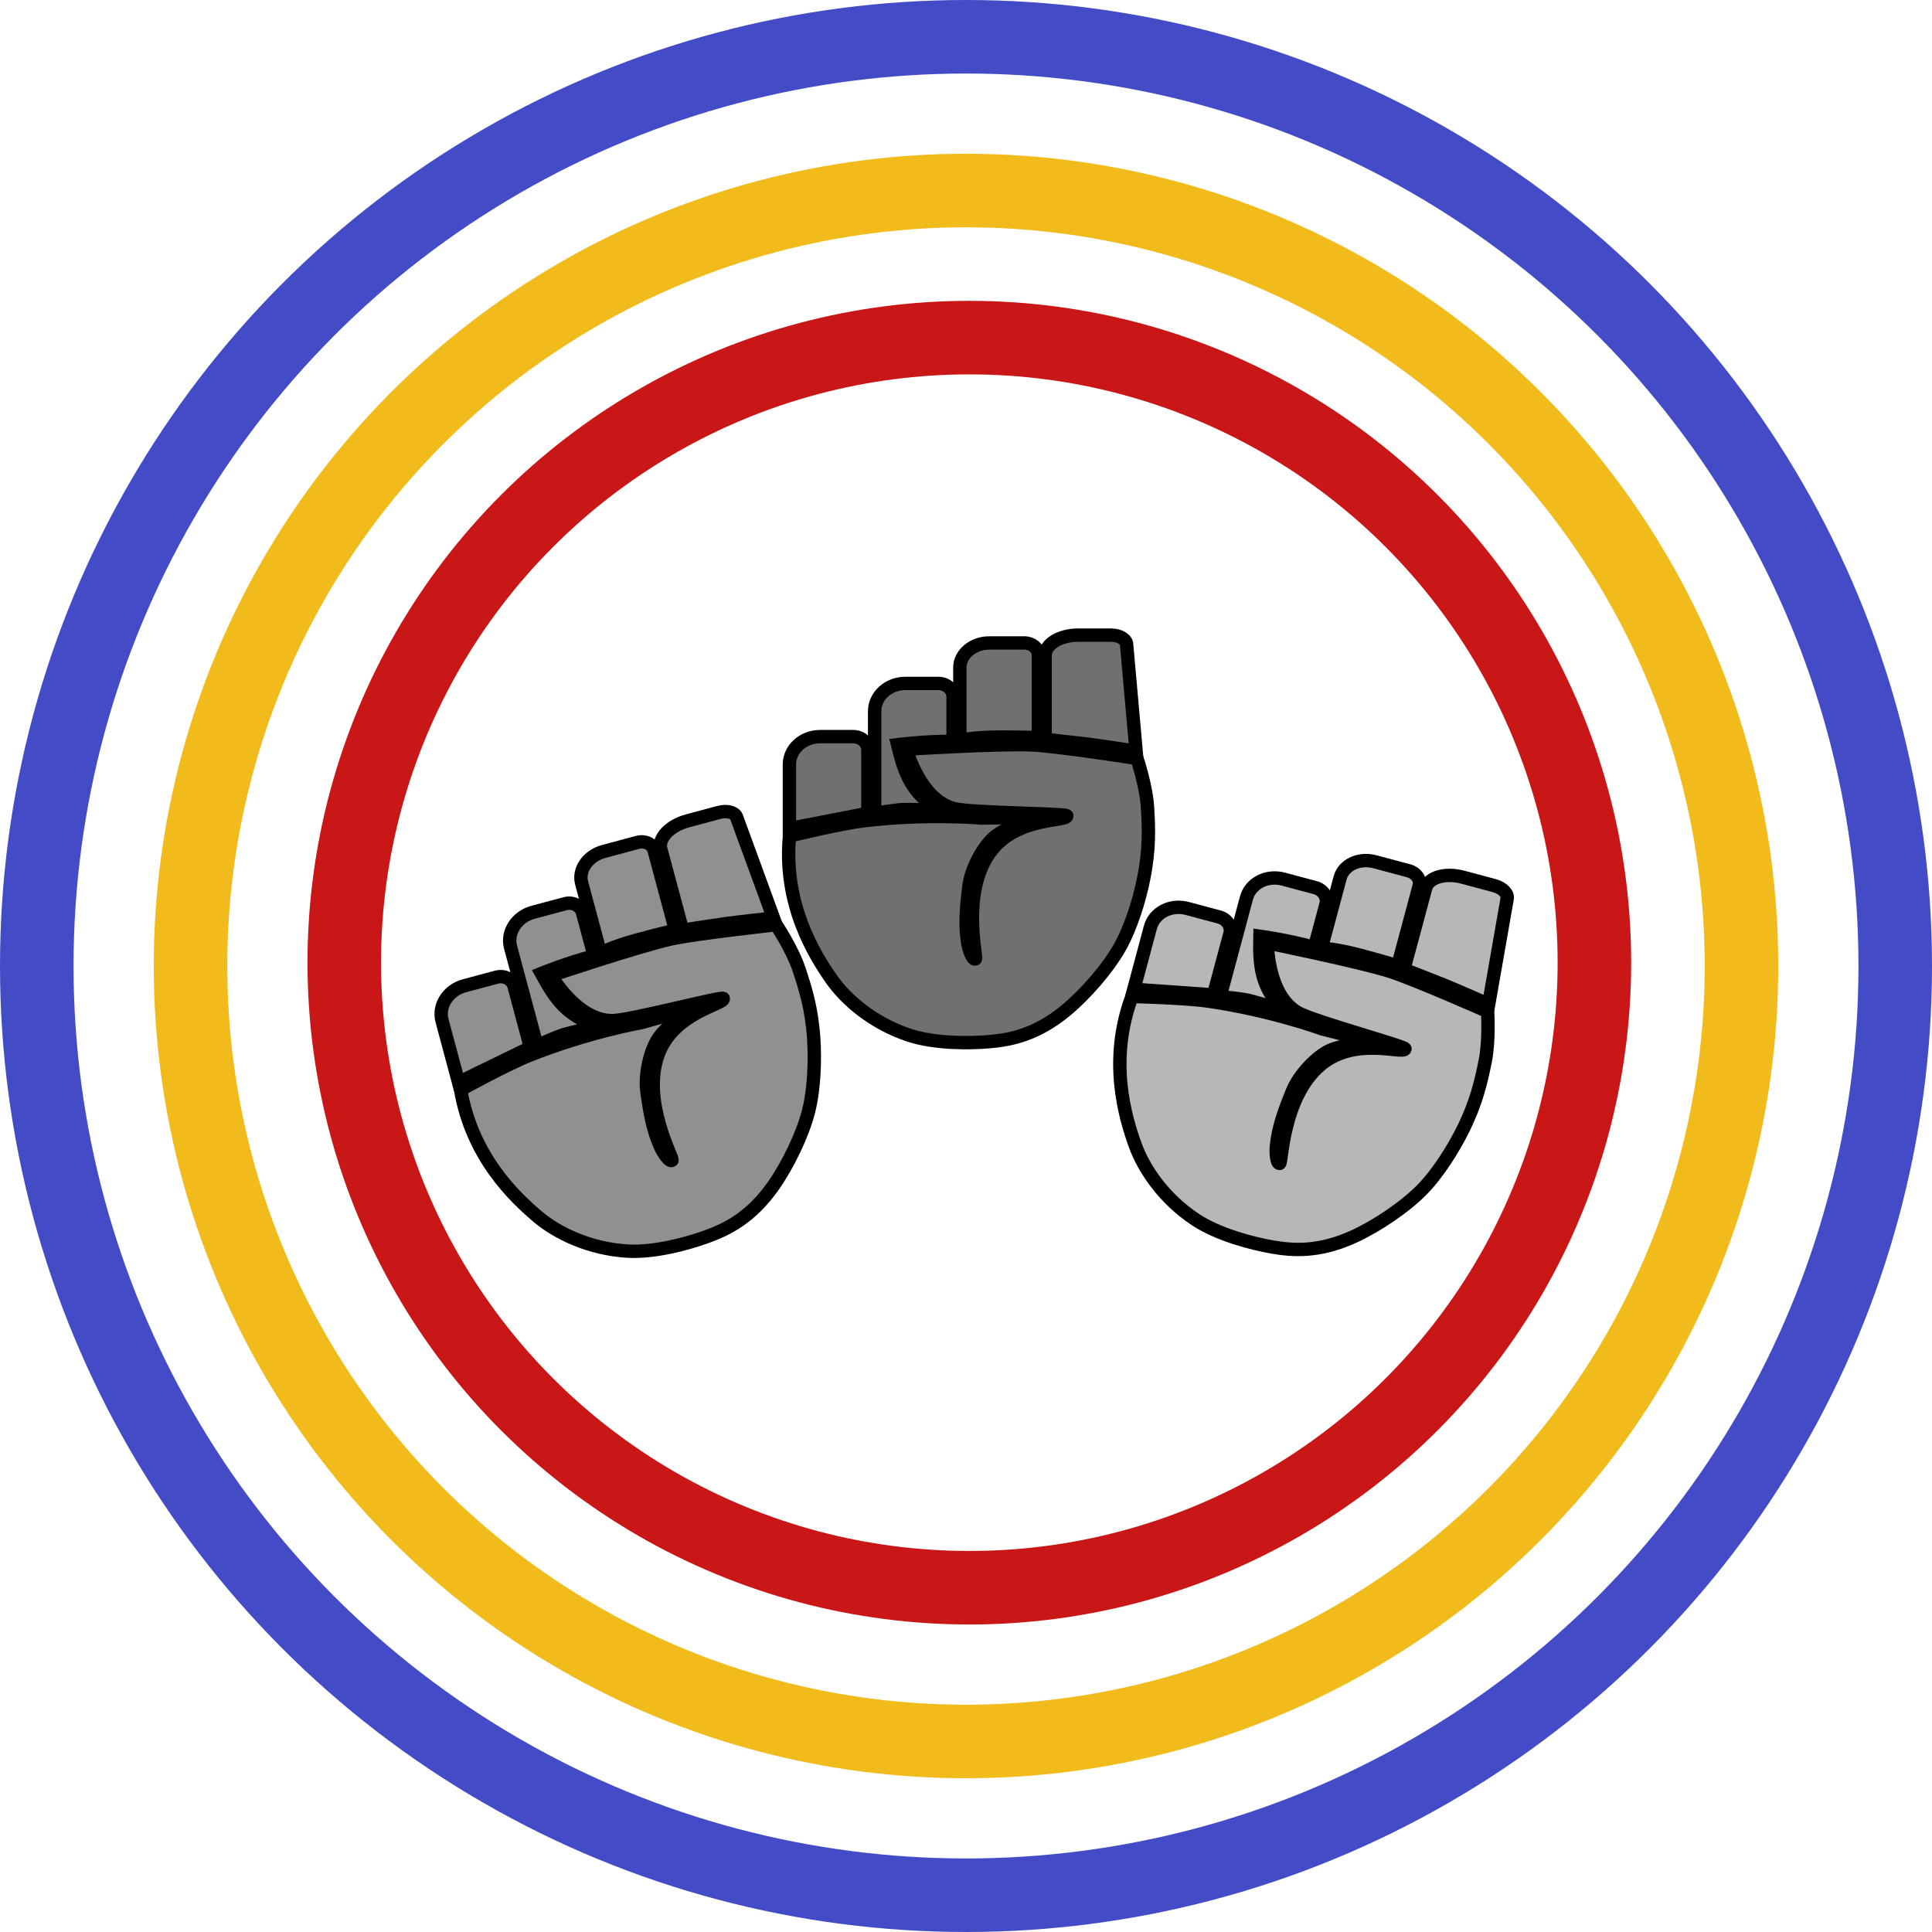 <svg xmlns="http://www.w3.org/2000/svg" version="1.1" xmlns:xlink="http://www.w3.org/1999/xlink" xmlns:svgjs="http://svgjs.com/svgjs" width="62" height="62"><svg width="62" height="62" viewBox="0 0 62 62" fill="none" xmlns="http://www.w3.org/2000/svg">
<circle cx="31" cy="31" r="29.82" stroke="#434CC6" stroke-width="2.36"></circle>
<circle cx="31" cy="31" r="24.886" stroke="#F2BB1C" stroke-width="2.36"></circle>
<circle cx="31.107" cy="30.893" r="20.059" stroke="#C91616" stroke-width="2.36"></circle>
<path d="M20.146 40.15C18.919 40.079 17.886 39.573 17.268 39.054C16.52 38.424 15.148 37.127 14.781 34.967C14.781 34.967 16.249 34.164 16.963 33.877C18.862 33.115 20.594 32.814 20.594 32.814C21.125 32.662 21.896 32.443 21.912 32.503C21.936 32.603 21.43 32.911 21.159 33.275C20.886 33.643 20.68 34.442 20.76 35.027C20.86 35.759 20.963 36.285 21.195 36.803C21.284 37 21.485 37.293 21.564 37.236C21.628 37.191 20.57 35.354 21.123 33.837C21.619 32.475 23.259 32.23 23.21 32.041C23.191 31.964 20.279 32.732 19.68 32.752C18.527 32.787 17.685 31.305 17.685 31.305C17.685 31.305 20.555 30.346 21.539 30.131C22.369 29.95 24.907 29.677 24.907 29.677C24.907 29.677 25.424 30.454 25.641 31.106C25.849 31.73 26.054 32.383 26.115 33.35C26.158 34.03 26.129 34.955 25.947 35.665C25.754 36.421 25.281 37.396 24.809 38.065C24.09 39.083 23.329 39.446 22.705 39.676C22.096 39.9 21.014 40.2 20.146 40.15Z" fill="#919090" stroke="black" stroke-width="0.429" stroke-miterlimit="10"></path>
<path d="M14.185 32.752L14.717 34.738L17.023 33.615L16.496 31.648C16.435 31.42 16.183 31.292 15.932 31.359L14.906 31.634C14.38 31.775 14.057 32.275 14.185 32.752Z" fill="#919090" stroke="black" stroke-width="0.429" stroke-miterlimit="10"></path>
<path d="M18.665 28.334L19.269 30.588C19.269 30.588 19.657 30.378 20.457 30.161C21.449 29.892 21.679 29.857 21.679 29.857L20.989 27.282C20.935 27.08 20.697 26.97 20.457 27.034L19.373 27.325C18.869 27.46 18.552 27.912 18.665 28.334Z" fill="#919090" stroke="black" stroke-width="0.429" stroke-miterlimit="10"></path>
<path d="M21.205 27.247L21.903 29.849C21.903 29.849 22.858 29.702 23.248 29.647C23.64 29.59 24.822 29.462 24.822 29.462L23.644 26.24C23.599 26.074 23.345 25.999 23.074 26.071L22.064 26.342C21.497 26.493 21.112 26.898 21.205 27.247Z" fill="#919090" stroke="black" stroke-width="0.429" stroke-miterlimit="10"></path>
<path d="M16.384 30.394L17.233 33.559C17.233 33.559 17.872 33.265 18.096 33.202C18.387 33.12 19.18 32.929 19.18 32.929C18.201 32.585 17.852 32.118 17.372 31.24C17.372 31.24 18.227 30.89 19.066 30.677L18.695 29.291C18.634 29.063 18.381 28.934 18.131 29.002L17.107 29.276C16.581 29.417 16.257 29.918 16.384 30.394Z" fill="#919090" stroke="black" stroke-width="0.429" stroke-miterlimit="10"></path>
<path d="M38.38 39.149C37.353 38.474 36.711 37.519 36.435 36.761C36.102 35.841 35.563 34.032 36.325 31.978C36.325 31.978 37.998 32.017 38.76 32.126C40.785 32.415 42.436 33.02 42.436 33.02C42.971 33.154 43.749 33.35 43.732 33.41C43.704 33.508 43.111 33.522 42.694 33.702C42.274 33.884 41.696 34.472 41.473 35.019C41.193 35.703 41.02 36.211 40.962 36.776C40.94 36.99 40.968 37.344 41.065 37.335C41.142 37.328 41.145 35.208 42.382 34.17C43.493 33.239 45.036 33.847 45.088 33.659C45.11 33.583 42.203 32.791 41.676 32.509C40.659 31.963 40.671 30.258 40.671 30.258C40.671 30.258 43.636 30.863 44.596 31.169C45.405 31.427 47.739 32.46 47.739 32.46C47.739 32.46 47.799 33.391 47.66 34.065C47.529 34.709 47.38 35.376 46.949 36.245C46.646 36.855 46.159 37.641 45.646 38.166C45.101 38.724 44.204 39.332 43.461 39.675C42.329 40.197 41.488 40.131 40.833 40.018C40.194 39.907 39.106 39.626 38.38 39.149Z" fill="#B7B7B7" stroke="black" stroke-width="0.429" stroke-miterlimit="10"></path>
<path d="M36.917 29.761L36.385 31.747L38.943 31.928L39.471 29.961C39.531 29.733 39.377 29.495 39.127 29.428L38.101 29.154C37.574 29.012 37.044 29.285 36.917 29.761Z" fill="#B7B7B7" stroke="black" stroke-width="0.429" stroke-miterlimit="10"></path>
<path d="M43.005 28.175L42.401 30.429C42.401 30.429 42.842 30.441 43.644 30.653C44.637 30.917 44.854 31.001 44.854 31.001L45.544 28.426C45.598 28.224 45.447 28.01 45.207 27.945L44.123 27.655C43.619 27.52 43.118 27.753 43.005 28.175Z" fill="#B7B7B7" stroke="black" stroke-width="0.429" stroke-miterlimit="10"></path>
<path d="M45.749 28.505L45.051 31.107C45.051 31.107 45.952 31.457 46.318 31.604C46.686 31.752 47.773 32.231 47.773 32.231L48.364 28.852C48.409 28.686 48.225 28.494 47.955 28.421L46.945 28.151C46.378 27.998 45.842 28.156 45.749 28.505Z" fill="#B7B7B7" stroke="black" stroke-width="0.429" stroke-miterlimit="10"></path>
<path d="M40 28.819L39.152 31.984C39.152 31.984 39.853 32.049 40.078 32.106C40.371 32.181 41.153 32.412 41.153 32.412C40.477 31.625 40.408 31.046 40.432 30.045C40.432 30.045 41.348 30.17 42.181 30.405L42.553 29.018C42.614 28.791 42.459 28.553 42.209 28.486L41.184 28.212C40.658 28.071 40.127 28.343 40 28.819Z" fill="#B7B7B7" stroke="black" stroke-width="0.429" stroke-miterlimit="10"></path>
<path d="M29.177 33.221C28.01 32.835 27.142 32.079 26.68 31.418C26.12 30.616 25.131 29.008 25.336 26.826C25.336 26.826 26.961 26.431 27.725 26.339C29.757 26.094 31.508 26.252 31.508 26.252C32.06 26.242 32.862 26.23 32.861 26.293C32.859 26.395 32.29 26.561 31.934 26.843C31.576 27.128 31.169 27.846 31.095 28.432C31.002 29.165 30.966 29.7 31.056 30.261C31.09 30.474 31.209 30.808 31.3 30.774C31.373 30.747 30.828 28.699 31.754 27.376C32.586 26.189 34.233 26.377 34.235 26.182C34.236 26.103 31.224 26.091 30.642 25.955C29.518 25.691 29.088 24.041 29.088 24.041C29.088 24.041 32.109 23.857 33.115 23.905C33.964 23.945 36.486 24.338 36.486 24.338C36.486 24.338 36.784 25.222 36.825 25.908C36.865 26.565 36.893 27.248 36.701 28.198C36.568 28.866 36.3 29.752 35.94 30.391C35.559 31.071 34.849 31.89 34.22 32.414C33.262 33.212 32.433 33.366 31.771 33.426C31.125 33.485 30.002 33.494 29.177 33.221Z" fill="#707070" stroke="black" stroke-width="0.429" stroke-miterlimit="10"></path>
<path d="M25.333 24.532V26.588L27.851 26.101V24.064C27.851 23.828 27.641 23.639 27.381 23.639H26.319C25.774 23.639 25.333 24.039 25.333 24.532Z" fill="#707070" stroke="black" stroke-width="0.429" stroke-miterlimit="10"></path>
<path d="M30.803 21.425V23.759C30.803 23.759 31.232 23.656 32.062 23.653C33.089 23.651 33.321 23.676 33.321 23.676V21.01C33.321 20.801 33.119 20.633 32.871 20.633H31.749C31.227 20.633 30.803 20.988 30.803 21.425Z" fill="#707070" stroke="black" stroke-width="0.429" stroke-miterlimit="10"></path>
<path d="M33.539 21.033V23.727C33.539 23.727 34.499 23.832 34.89 23.879C35.284 23.927 36.459 24.108 36.459 24.108L36.155 20.691C36.155 20.519 35.928 20.381 35.648 20.381H34.603C34.015 20.38 33.539 20.672 33.539 21.033Z" fill="#707070" stroke="black" stroke-width="0.429" stroke-miterlimit="10"></path>
<path d="M28.068 22.825V26.102C28.068 26.102 28.762 25.983 28.994 25.98C29.296 25.976 30.112 25.997 30.112 25.997C29.255 25.412 29.039 24.87 28.803 23.897C28.803 23.897 29.72 23.781 30.585 23.792V22.357C30.585 22.122 30.375 21.932 30.115 21.932H29.055C28.51 21.932 28.068 22.332 28.068 22.825Z" fill="#707070" stroke="black" stroke-width="0.429" stroke-miterlimit="10"></path>
</svg><style>@media (prefers-color-scheme: light) { :root { filter: none; } }
</style></svg>